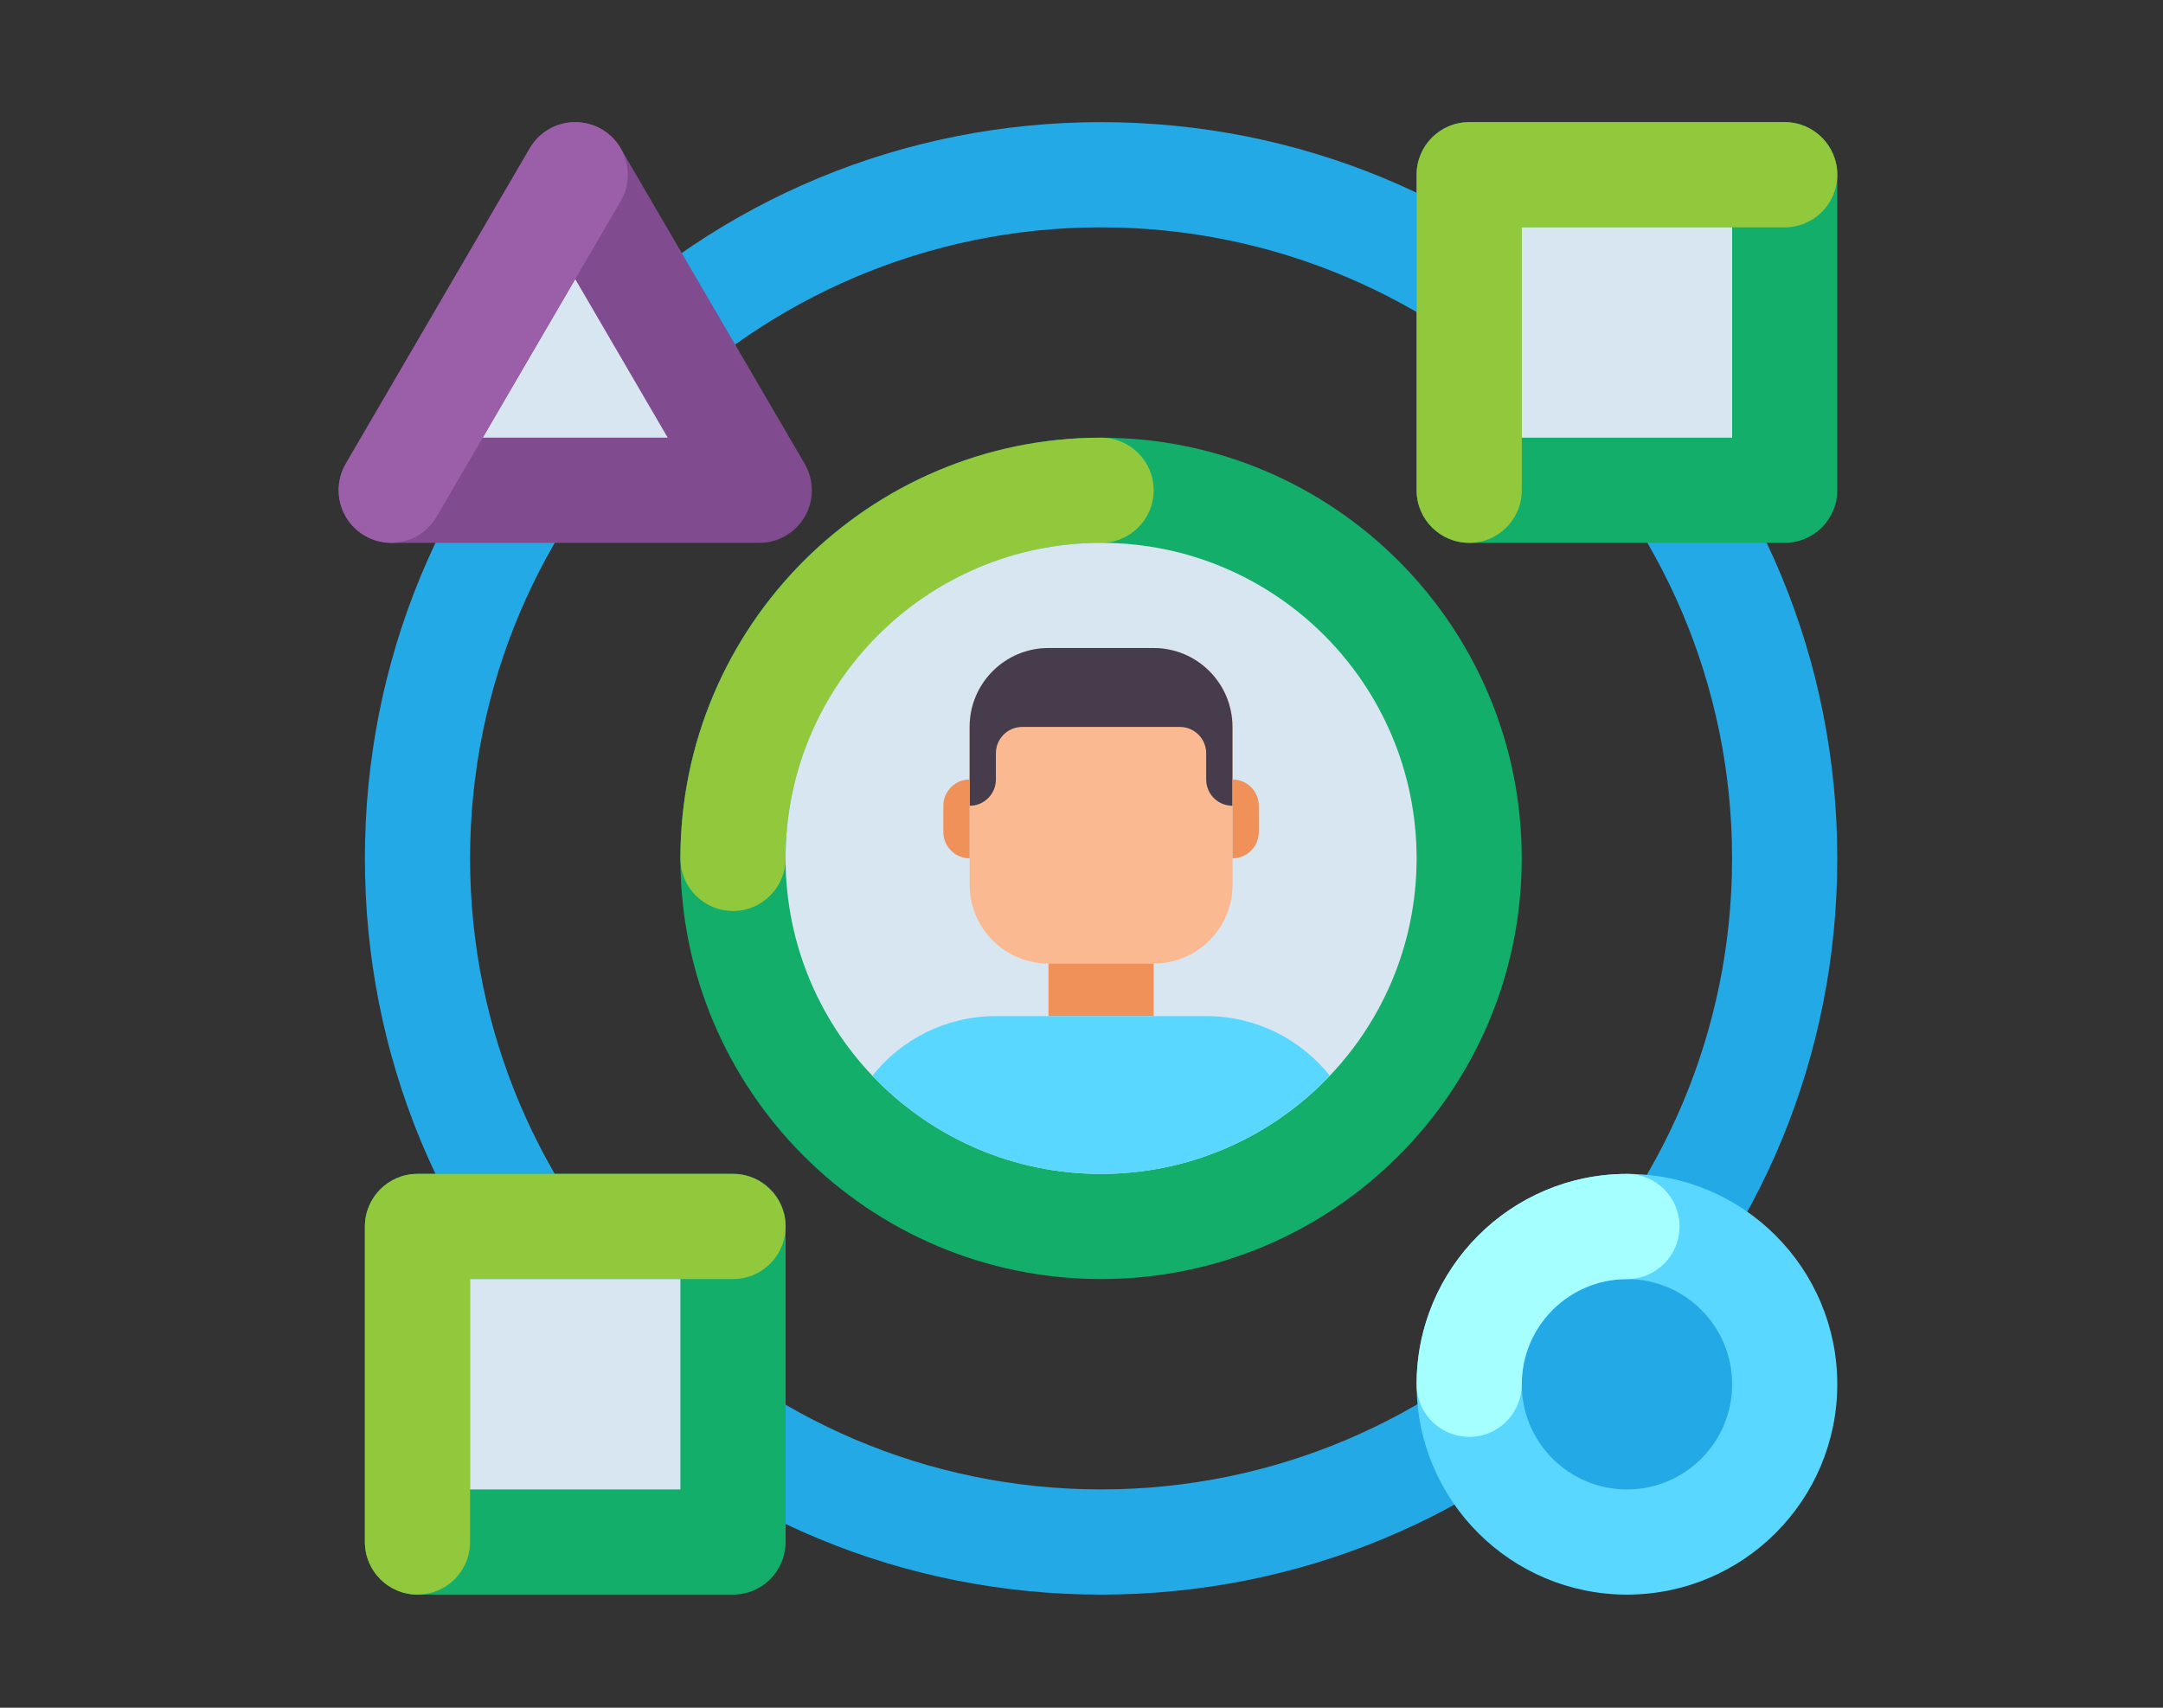 <?xml version="1.0" encoding="UTF-8"?><svg id="Layer_1" xmlns="http://www.w3.org/2000/svg" viewBox="0 0 475 375"><rect x="0" y="0" width="475" height="375" fill="#333333" stroke="none"/><defs><style>.cls-1{fill:#fab991;}.cls-2{fill:#f0915a;}.cls-3{fill:#804b8f;}.cls-4{fill:#91c83c;}.cls-5{fill:#a5ffff;}.cls-6{fill:#d7e6f0;}.cls-7{fill:#23aae6;}.cls-8{fill:#12ae6a;}.cls-9{fill:#463c4b;}.cls-10{fill:#9b5faa;}.cls-11{fill:#5ad7ff;}</style></defs><path class="cls-7" d="M241.8,350.16c-43.18,0-83.78-16.82-114.32-47.35-30.54-30.54-47.35-71.13-47.35-114.32s16.82-83.78,47.35-114.32c30.54-30.54,71.13-47.35,114.32-47.35s83.78,16.82,114.32,47.35c30.54,30.54,47.35,71.13,47.35,114.32s-16.82,83.78-47.35,114.32c-30.54,30.54-71.13,47.35-114.32,47.35Zm0-300.24c-76.41,0-138.57,62.16-138.57,138.57s62.16,138.57,138.57,138.57,138.57-62.16,138.57-138.57S318.21,49.92,241.8,49.92Z"/><path class="cls-11" d="M357.28,350.16c25.51,0,46.19-20.68,46.19-46.19s-20.68-46.19-46.19-46.19-46.19,20.68-46.19,46.19,20.68,46.19,46.19,46.19Z"/><path class="cls-7" d="M357.28,327.07c12.76,0,23.1-10.34,23.1-23.1s-10.34-23.1-23.1-23.1-23.1,10.34-23.1,23.1,10.34,23.1,23.1,23.1Z"/><path class="cls-5" d="M322.64,315.52c-6.38,0-11.55-5.17-11.55-11.55,0-25.47,20.72-46.19,46.19-46.19,6.38,0,11.55,5.17,11.55,11.55s-5.17,11.55-11.55,11.55c-12.74,0-23.1,10.36-23.1,23.1,0,6.38-5.17,11.55-11.55,11.55Z"/><path class="cls-8" d="M160.97,350.16H91.68c-6.38,0-11.55-5.17-11.55-11.55v-69.29c0-6.38,5.17-11.55,11.55-11.55h69.29c6.38,0,11.55,5.17,11.55,11.55v69.29c0,6.38-5.17,11.55-11.55,11.55Z"/><path class="cls-4" d="M91.68,350.16c-6.38,0-11.55-5.17-11.55-11.55v-69.29c0-6.38,5.17-11.55,11.55-11.55h69.29c6.38,0,11.55,5.17,11.55,11.55s-5.17,11.55-11.55,11.55h-57.74v57.74c0,6.38-5.17,11.55-11.55,11.55Z"/><path class="cls-6" d="M149.42,280.87h-46.19v46.19h46.19v-46.19Z"/><path class="cls-8" d="M391.92,119.2h-69.29c-6.38,0-11.55-5.17-11.55-11.55V38.37c0-6.38,5.17-11.55,11.55-11.55h69.29c6.38,0,11.55,5.17,11.55,11.55V107.65c0,6.38-5.17,11.55-11.55,11.55Z"/><path class="cls-4" d="M322.64,119.2c-6.38,0-11.55-5.17-11.55-11.55V38.37c0-6.38,5.17-11.55,11.55-11.55h69.29c6.38,0,11.55,5.17,11.55,11.55s-5.17,11.55-11.55,11.55h-57.74v57.74c0,6.38-5.17,11.55-11.55,11.55Z"/><path class="cls-6" d="M380.38,49.92h-46.19v46.19h46.19V49.92Z"/><path class="cls-6" d="M126.32,38.37l-40.42,69.29h80.83L126.32,38.37Z"/><path class="cls-3" d="M166.74,119.2H85.91c-4.13,0-7.95-2.21-10.01-5.8-2.06-3.59-2.04-8,.04-11.57L116.35,32.55c2.07-3.55,5.87-5.73,9.97-5.73s7.91,2.18,9.97,5.73l40.42,69.29c2.08,3.57,2.1,7.98,.04,11.57-2.06,3.59-5.88,5.8-10.01,5.8Zm-60.73-23.1h40.62l-20.31-34.82-20.31,34.82Z"/><path class="cls-10" d="M85.9,119.2c-1.98,0-3.98-.51-5.81-1.58-5.51-3.21-7.37-10.28-4.16-15.79L116.35,32.55c3.21-5.51,10.28-7.37,15.79-4.16,5.51,3.21,7.37,10.28,4.16,15.79l-40.42,69.29c-2.15,3.68-6.01,5.73-9.99,5.73h0Z"/><path class="cls-8" d="M241.8,280.87c51.02,0,92.38-41.36,92.38-92.38s-41.36-92.38-92.38-92.38-92.38,41.36-92.38,92.38,41.36,92.38,92.38,92.38Z"/><path class="cls-4" d="M160.97,200.04c-6.38,0-11.55-5.17-11.55-11.55,0-50.94,41.44-92.38,92.38-92.38,6.38,0,11.55,5.17,11.55,11.55s-5.17,11.55-11.55,11.55c-38.2,0-69.29,31.08-69.29,69.29,0,6.38-5.17,11.55-11.55,11.55Z"/><path class="cls-6" d="M241.8,257.78c38.27,0,69.29-31.02,69.29-69.29s-31.02-69.29-69.29-69.29-69.29,31.02-69.29,69.29,31.02,69.29,69.29,69.29Z"/><path class="cls-1" d="M253.35,211.59h-23.1c-9.57,0-17.32-7.76-17.32-17.32v-34.64c0-9.57,7.76-17.32,17.32-17.32h23.1c9.57,0,17.32,7.76,17.32,17.32v34.64c0,9.57-7.76,17.32-17.32,17.32Z"/><path class="cls-2" d="M253.35,211.59h-23.1v11.55h23.1v-11.55Z"/><path class="cls-11" d="M264.9,223.13h-46.19c-10.99,0-20.78,5.11-27.12,13.09,12.62,13.28,30.46,21.55,50.22,21.55s37.6-8.28,50.22-21.55c-6.35-7.98-16.14-13.09-27.12-13.09Z"/><path class="cls-9" d="M253.35,142.3h-23.1c-9.57,0-17.32,7.76-17.32,17.32v17.32c3.19,0,5.77-2.59,5.77-5.77v-5.77c0-3.19,2.59-5.77,5.77-5.77h34.64c3.19,0,5.77,2.59,5.77,5.77v5.77c0,3.19,2.59,5.77,5.77,5.77v-17.32c0-9.57-7.76-17.32-17.32-17.32Z"/><path class="cls-2" d="M270.67,188.49v-17.32c3.19,0,5.77,2.59,5.77,5.77v5.77c0,3.19-2.59,5.77-5.77,5.77Z"/><path class="cls-2" d="M212.93,188.49v-17.32c-3.19,0-5.77,2.59-5.77,5.77v5.77c0,3.19,2.59,5.77,5.77,5.77Z"/></svg>